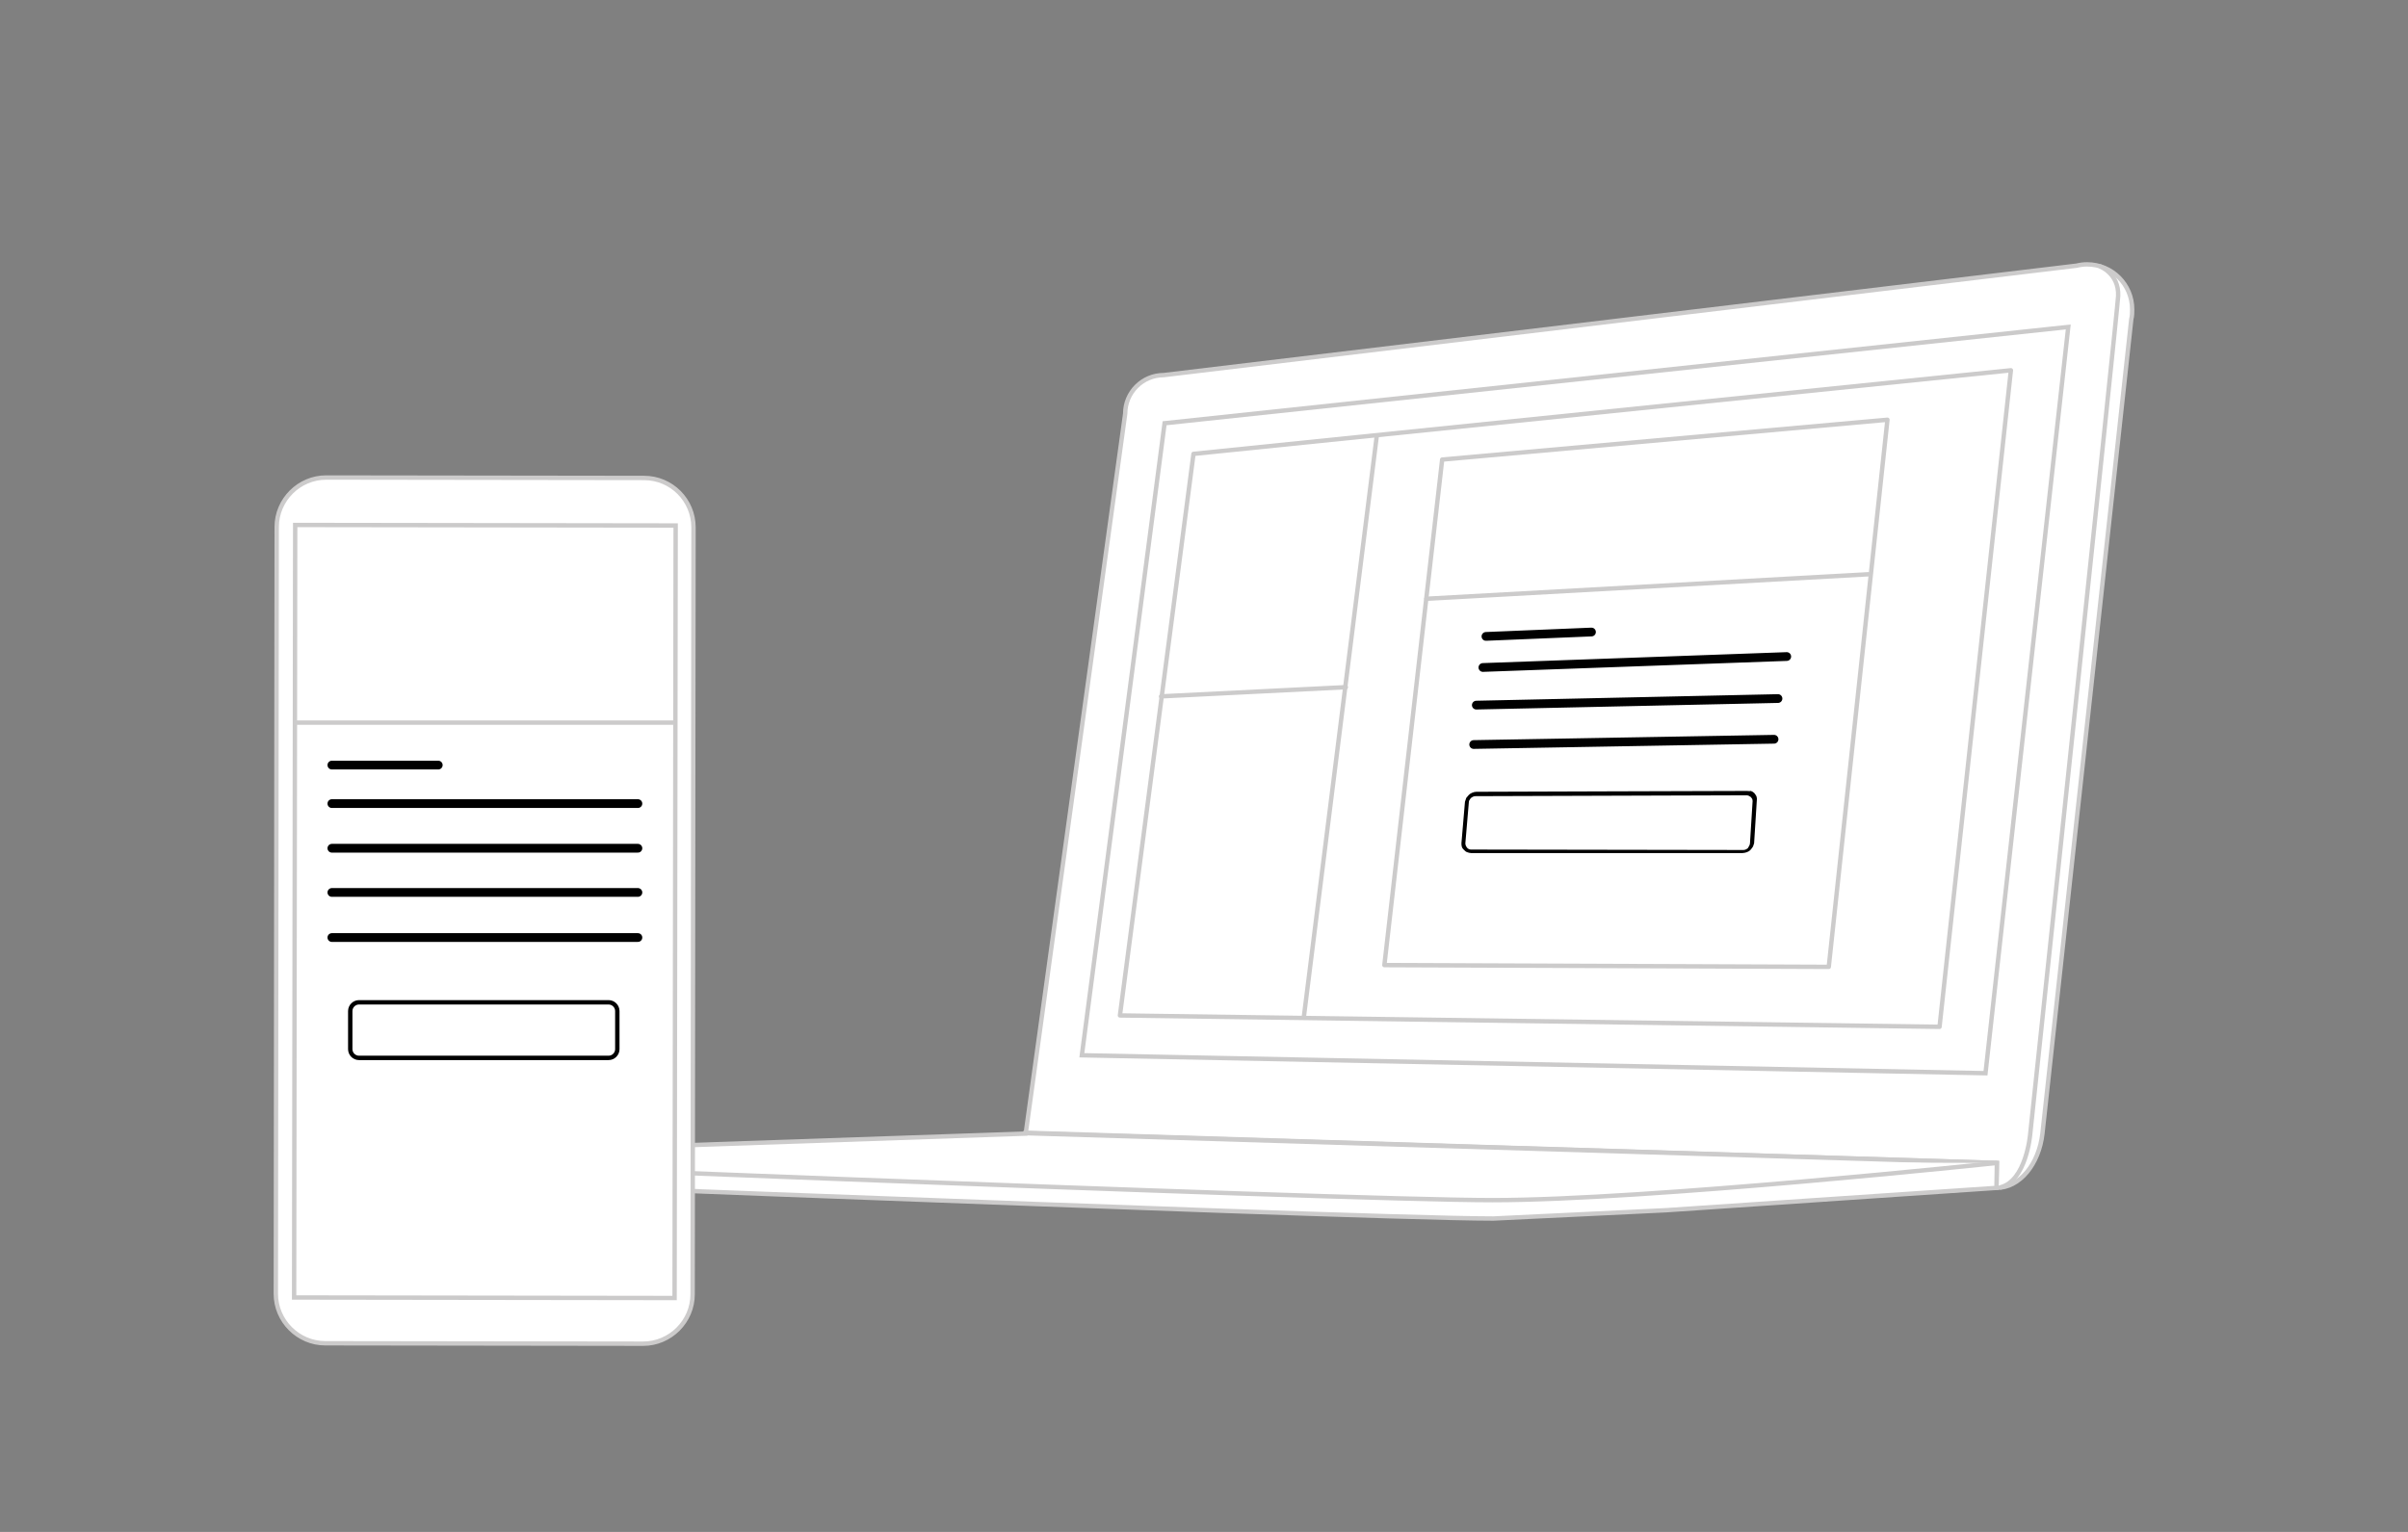 <?xml version="1.0" encoding="utf-8"?>
<!-- Generator: Adobe Illustrator 19.2.1, SVG Export Plug-In . SVG Version: 6.00 Build 0)  -->
<svg version="1.1" id="Layer_1" xmlns="http://www.w3.org/2000/svg" xmlns:xlink="http://www.w3.org/1999/xlink" x="0px" y="0px"
	 width="550px" height="350px" viewBox="0 0 550 350" style="enable-background:new 0 0 550 350;" xml:space="preserve">
<rect x="0" y="0" width="550" height="350" fill="#808080" stroke="none"/>
<style type="text/css">
	.st0{fill:#FFFFFF;stroke:#CCCBCB;stroke-miterlimit:10;}
	.st1{fill:none;stroke:#CBCACA;stroke-miterlimit:10;}
	.st2{fill:none;stroke:#CCCBCB;stroke-miterlimit:10;}
	.st3{fill:none;stroke:#000000;stroke-miterlimit:10;}
	.st4{enable-background:new    ;}
	.st5{clip-path:url(#SVGID_2_);}
	.st6{fill:none;stroke:#000000;stroke-width:2;stroke-linecap:round;stroke-linejoin:round;stroke-miterlimit:10;}
	.st7{fill:none;stroke:#CCCBCB;stroke-linecap:round;stroke-linejoin:round;stroke-miterlimit:10;}
</style>
<g>
	<g>
		<g>
			<path class="st0" d="M456.1,265.7l-0.1,5.7c5.3,0,9.7-5.4,10.5-12.4l0,0l20.3-186.1c0.2-0.7,0.2-1.5,0.2-2.2
				c0-5.7-4.6-10.3-10.3-10.3c-0.8,0-1.6,0.1-2.4,0.3l-208.5,25c-4.9,0-8.8,4-8.8,8.8l-22.7,164.3L456.1,265.7z"/>
			<polygon class="st1" points="247.1,241.1 266,96.7 472.4,74.7 453.5,245.2 			"/>
			<path class="st0" d="M341.1,278.4c-17.9,0-101.3-3.2-139-4.6c-25.9-1-89.3-3.1-121.2-5.8c-11.1-0.9-10-3.5-10-3.5l14.6-0.4
				l148.7-5.1l0-0.1l221.9,6.8l-0.1,5.7l-75.4,5.1L341.1,278.4z"/>
		</g>
		<path class="st0" d="M456.1,265.7c0,0-79.8,8.5-115.2,8.5s-270-9.6-270-9.6"/>
		<path class="st2" d="M479.5,60.8c0,0,4.5,1.6,4.3,6.8c-0.2,3.9-20.1,191.6-20.1,191.6s-0.9,10.7-6.9,12.1"/>
	</g>
	<g>
		<g>
			<path class="st0" d="M147.1,109.2l-72.6-0.1c-6.2,0-11.3,5.1-11.3,11.3l-0.2,175.2c0,6.2,5.1,11.3,11.3,11.3l72.6,0.1
				c6.2,0,11.3-5.1,11.3-11.3l0.2-175.2C158.4,114.3,153.4,109.2,147.1,109.2z"/>
		</g>
		
			<rect x="67.3" y="120" transform="matrix(1 1.383699e-03 -1.383699e-03 1 0.288 -0.153)" class="st1" width="86.9" height="176.5"/>
	</g>
	<line class="st2" x1="67.1" y1="165.1" x2="154.2" y2="165.1"/>
	<path class="st3" d="M139,241.7H82c-1.1,0-2-0.9-2-2V231c0-1.1,0.9-2,2-2h57c1.1,0,2,0.9,2,2v8.7C141,240.8,140.1,241.7,139,241.7z
		"/>
	<g>
		<g>
			<g class="st4">
				<defs>
					<polygon id="SVGID_1_" class="st4" points="333.6,195 334.8,180.9 401.4,180.7 400.5,195 					"/>
				</defs>
				<clipPath id="SVGID_2_">
					<use xlink:href="#SVGID_1_"  style="overflow:visible;"/>
				</clipPath>
				<g class="st5">
					<g>
						<g>
							<g>
								<path d="M336.1,194.1c-0.2,0-0.4,0-0.6-0.1c-0.2-0.1-0.3-0.2-0.4-0.3c-0.1-0.1-0.2-0.3-0.3-0.5c-0.1-0.2-0.1-0.4-0.1-0.6
									l0.8-9.4c0-0.2,0.1-0.4,0.2-0.5c0.1-0.2,0.2-0.3,0.3-0.4c0.1-0.1,0.3-0.2,0.5-0.3c0.2-0.1,0.4-0.1,0.6-0.1l61.7-0.2
									c0.2,0,0.4,0,0.6,0.1c0.2,0.1,0.3,0.2,0.5,0.3c0.1,0.1,0.2,0.3,0.3,0.4c0.1,0.2,0.1,0.4,0.1,0.6l-0.6,9.6
									c0,0.2-0.1,0.4-0.2,0.6c-0.1,0.2-0.2,0.3-0.3,0.5c-0.1,0.1-0.3,0.2-0.5,0.3c-0.2,0.1-0.4,0.1-0.6,0.1L336.1,194.1
									 M398.9,180.7l-61.7,0.2c-0.3,0-0.7,0.1-0.9,0.2c-0.3,0.1-0.6,0.3-0.8,0.5c-0.2,0.2-0.4,0.5-0.6,0.7
									c-0.1,0.3-0.2,0.6-0.3,0.9l-0.8,9.4c0,0.3,0,0.6,0.1,0.9c0.1,0.3,0.3,0.5,0.5,0.7c0.2,0.2,0.4,0.4,0.7,0.5
									c0.3,0.1,0.6,0.2,0.9,0.2l62,0c0.3,0,0.7-0.1,1-0.2c0.3-0.1,0.6-0.3,0.8-0.5c0.2-0.2,0.4-0.5,0.6-0.8
									c0.1-0.3,0.2-0.6,0.3-0.9l0.6-9.6c0-0.3,0-0.6-0.1-0.9c-0.1-0.3-0.3-0.5-0.5-0.8c-0.2-0.2-0.5-0.4-0.8-0.5
									C399.6,180.8,399.3,180.7,398.9,180.7"/>
							</g>
						</g>
					</g>
				</g>
			</g>
		</g>
	</g>
	<line class="st6" x1="75.8" y1="174.8" x2="100.1" y2="174.8"/>
	<line class="st6" x1="339.4" y1="145.4" x2="363.5" y2="144.4"/>
	<line class="st6" x1="75.8" y1="183.6" x2="145.7" y2="183.6"/>
	<line class="st6" x1="75.8" y1="214.2" x2="145.7" y2="214.2"/>
	<line class="st6" x1="75.8" y1="193.8" x2="145.7" y2="193.8"/>
	<line class="st6" x1="75.8" y1="203.9" x2="145.7" y2="203.9"/>
	<polygon class="st7" points="272.6,103.7 255.8,232 443,234.6 459.3,84.6 	"/>
	<line class="st2" x1="314.5" y1="99.3" x2="297.8" y2="232.4"/>
	<line class="st7" x1="265.2" y1="159.1" x2="307.4" y2="157"/>
	<polygon class="st7" points="329.4,105 316.2,220.5 417.7,220.9 431.1,95.9 	"/>
	<line class="st7" x1="325.8" y1="136.8" x2="426.8" y2="131.2"/>
	<line class="st6" x1="338.7" y1="152.5" x2="408.1" y2="150"/>
	<line class="st6" x1="337.2" y1="161.1" x2="406.1" y2="159.6"/>
	<line class="st6" x1="336.6" y1="170.1" x2="405.2" y2="168.9"/>
</g>
</svg>
